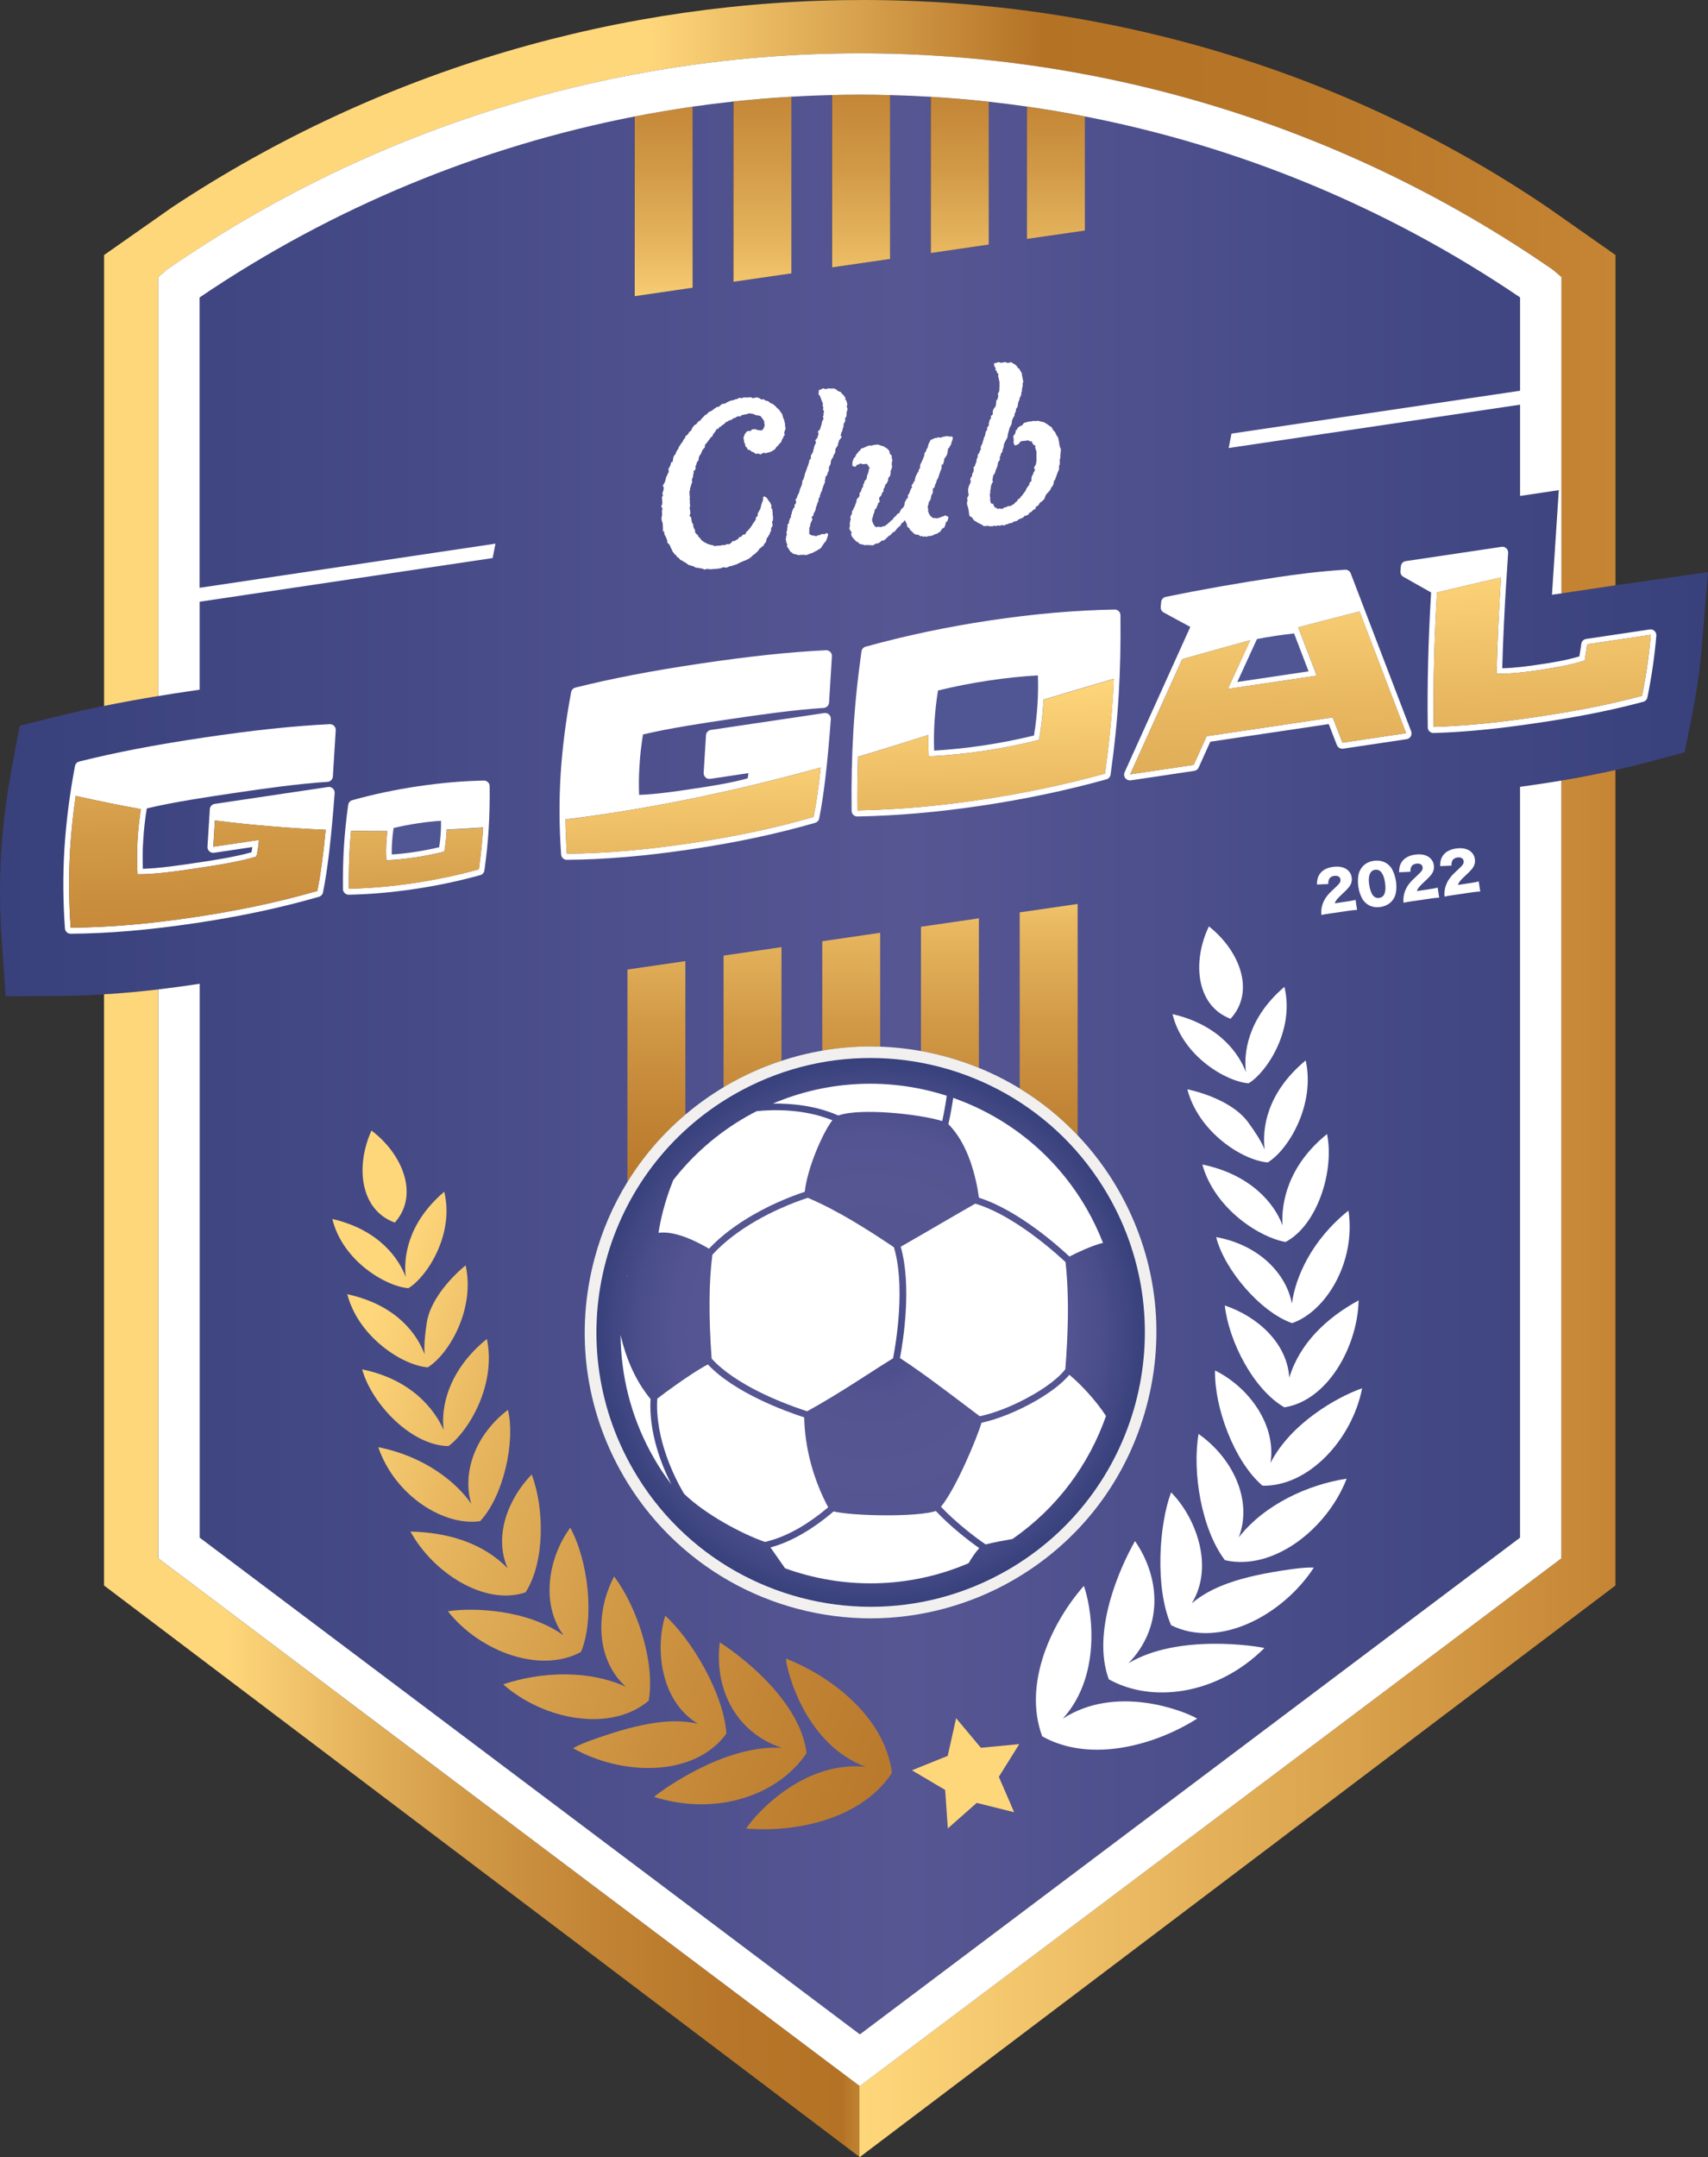 <?xml version="1.0" encoding="UTF-8"?>
<svg id="_圖層_2" data-name="圖層 2" xmlns="http://www.w3.org/2000/svg" xmlns:xlink="http://www.w3.org/1999/xlink" viewBox="0 0 316.69 399.68">
  <rect x="0" y="0" width="316.69" height="399.68" fill="#333333" stroke="none"/>
  <defs>
    <style>
      .cls-1 {
        fill: none;
      }

      .cls-2 {
        fill: #fff;
      }

      .cls-3 {
        fill: #f1f0ef;
      }

      .cls-4 {
        fill: #4f5693;
      }

      .cls-5 {
        fill: url(#_未命名漸層_32-11);
      }

      .cls-6 {
        fill: url(#_未命名漸層_32-12);
      }

      .cls-7 {
        fill: url(#_未命名漸層_32-14);
      }

      .cls-8 {
        fill: url(#_未命名漸層_32-13);
      }

      .cls-9 {
        fill: url(#_未命名漸層_32-18);
      }

      .cls-10 {
        fill: url(#_未命名漸層_32-10);
      }

      .cls-11 {
        fill: url(#_未命名漸層_32-15);
      }

      .cls-12 {
        fill: url(#_未命名漸層_32-16);
      }

      .cls-13 {
        fill: url(#_未命名漸層_32-17);
      }

      .cls-14 {
        fill: url(#_未命名漸層_2);
      }

      .cls-15 {
        fill: url(#_未命名漸層_4);
      }

      .cls-16 {
        fill: url(#_未命名漸層_3);
      }

      .cls-17 {
        fill: url(#_未命名漸層_7);
      }

      .cls-18 {
        fill: url(#_未命名漸層_5);
      }

      .cls-19 {
        fill: url(#_未命名漸層_8);
      }

      .cls-20 {
        fill: url(#_未命名漸層_6);
      }

      .cls-21 {
        fill: url(#_未命名漸層);
      }

      .cls-22 {
        fill: url(#_未命名漸層_27);
      }

      .cls-23 {
        fill: url(#_未命名漸層_28);
      }

      .cls-24 {
        fill: url(#_未命名漸層_29);
      }

      .cls-25 {
        fill: url(#_未命名漸層_14);
      }

      .cls-26 {
        fill: url(#_未命名漸層_34);
      }

      .cls-27 {
        fill: url(#_未命名漸層_32);
      }

      .cls-28 {
        fill: url(#_未命名漸層_30);
      }

      .cls-29 {
        fill: url(#_未命名漸層_32-6);
      }

      .cls-30 {
        fill: url(#_未命名漸層_32-9);
      }

      .cls-31 {
        fill: url(#_未命名漸層_32-8);
      }

      .cls-32 {
        fill: url(#_未命名漸層_32-5);
      }

      .cls-33 {
        fill: url(#_未命名漸層_32-4);
      }

      .cls-34 {
        fill: url(#_未命名漸層_32-7);
      }

      .cls-35 {
        fill: url(#_未命名漸層_32-2);
      }

      .cls-36 {
        fill: url(#_未命名漸層_32-3);
      }
    </style>
    <linearGradient id="_未命名漸層" data-name="未命名漸層" x1="0" y1="203.62" x2="316.69" y2="203.62" gradientTransform="translate(0 400.9) scale(1 -1)" gradientUnits="userSpaceOnUse">
      <stop offset="0" stop-color="#38417c"/>
      <stop offset=".53" stop-color="#565693"/>
      <stop offset="1" stop-color="#38417c"/>
    </linearGradient>
    <linearGradient id="_未命名漸層_2" data-name="未命名漸層 2" x1="19.3" y1="335.5" x2="299.54" y2="335.5" gradientTransform="translate(0 400.9) scale(1 -1)" gradientUnits="userSpaceOnUse">
      <stop offset=".08" stop-color="#ffd77b"/>
      <stop offset=".36" stop-color="#ffd77b"/>
      <stop offset=".62" stop-color="#b47225"/>
      <stop offset=".79" stop-color="#b87628"/>
      <stop offset=".97" stop-color="#c38332"/>
      <stop offset="1" stop-color="#c58534"/>
    </linearGradient>
    <linearGradient id="_未命名漸層_3" data-name="未命名漸層 3" x1="19.29" y1="129.72" x2="299.53" y2="129.72" gradientTransform="translate(0 400.9) scale(1 -1)" gradientUnits="userSpaceOnUse">
      <stop offset=".08" stop-color="#ffd77b"/>
      <stop offset=".16" stop-color="#e7b65f"/>
      <stop offset=".24" stop-color="#d19946"/>
      <stop offset=".33" stop-color="#c18334"/>
      <stop offset=".41" stop-color="#b77629"/>
      <stop offset=".49" stop-color="#b47225"/>
      <stop offset=".49" stop-color="#b77629"/>
      <stop offset=".5" stop-color="#c08333"/>
      <stop offset=".5" stop-color="#d09845"/>
      <stop offset=".5" stop-color="#e5b55e"/>
      <stop offset=".5" stop-color="#ffd77b"/>
      <stop offset="1" stop-color="#c58534"/>
    </linearGradient>
    <linearGradient id="_未命名漸層_4" data-name="未命名漸層 4" x1="195.78" y1="329.77" x2="195.78" y2="477.85" gradientTransform="translate(0 400.9) scale(1 -1)" gradientUnits="userSpaceOnUse">
      <stop offset=".08" stop-color="#ffd77b"/>
      <stop offset=".17" stop-color="#e7b65f"/>
      <stop offset=".27" stop-color="#d19946"/>
      <stop offset=".36" stop-color="#c18334"/>
      <stop offset=".46" stop-color="#b77629"/>
      <stop offset=".55" stop-color="#b47225"/>
      <stop offset=".55" stop-color="#b77629"/>
      <stop offset=".56" stop-color="#c08333"/>
      <stop offset=".57" stop-color="#d09845"/>
      <stop offset=".58" stop-color="#e5b55e"/>
      <stop offset=".58" stop-color="#ffd77b"/>
      <stop offset="1" stop-color="#c58534"/>
    </linearGradient>
    <linearGradient id="_未命名漸層_5" data-name="未命名漸層 5" x1="177.96" y1="329.77" x2="177.96" y2="477.85" gradientTransform="translate(0 400.9) scale(1 -1)" gradientUnits="userSpaceOnUse">
      <stop offset=".08" stop-color="#ffd77b"/>
      <stop offset=".17" stop-color="#e7b65f"/>
      <stop offset=".27" stop-color="#d19946"/>
      <stop offset=".37" stop-color="#c18334"/>
      <stop offset=".47" stop-color="#b77629"/>
      <stop offset=".56" stop-color="#b47225"/>
      <stop offset=".57" stop-color="#b77629"/>
      <stop offset=".57" stop-color="#c08333"/>
      <stop offset=".58" stop-color="#d09845"/>
      <stop offset=".58" stop-color="#e5b55e"/>
      <stop offset=".59" stop-color="#ffd77b"/>
      <stop offset="1" stop-color="#c58534"/>
    </linearGradient>
    <linearGradient id="_未命名漸層_6" data-name="未命名漸層 6" x1="159.66" y1="329.77" x2="159.66" y2="477.85" gradientTransform="translate(0 400.9) scale(1 -1)" gradientUnits="userSpaceOnUse">
      <stop offset=".08" stop-color="#ffd77b"/>
      <stop offset=".17" stop-color="#e7b65f"/>
      <stop offset=".27" stop-color="#d19946"/>
      <stop offset=".38" stop-color="#c18334"/>
      <stop offset=".48" stop-color="#b77629"/>
      <stop offset=".57" stop-color="#b47225"/>
      <stop offset=".57" stop-color="#b77629"/>
      <stop offset=".58" stop-color="#c08333"/>
      <stop offset=".58" stop-color="#d09845"/>
      <stop offset=".58" stop-color="#e5b55e"/>
      <stop offset=".59" stop-color="#ffd77b"/>
      <stop offset="1" stop-color="#c58534"/>
    </linearGradient>
    <linearGradient id="_未命名漸層_7" data-name="未命名漸層 7" x1="141.36" y1="329.77" x2="141.36" y2="477.85" gradientTransform="translate(0 400.9) scale(1 -1)" gradientUnits="userSpaceOnUse">
      <stop offset=".08" stop-color="#ffd77b"/>
      <stop offset=".17" stop-color="#e7b65f"/>
      <stop offset=".28" stop-color="#d19946"/>
      <stop offset=".38" stop-color="#c18334"/>
      <stop offset=".48" stop-color="#b77629"/>
      <stop offset=".58" stop-color="#b47225"/>
      <stop offset=".58" stop-color="#b77629"/>
      <stop offset=".59" stop-color="#c08333"/>
      <stop offset=".59" stop-color="#d09845"/>
      <stop offset=".6" stop-color="#e5b55e"/>
      <stop offset=".61" stop-color="#ffd77b"/>
      <stop offset="1" stop-color="#c58534"/>
    </linearGradient>
    <linearGradient id="_未命名漸層_8" data-name="未命名漸層 8" x1="123.05" y1="329.77" x2="123.05" y2="477.85" gradientTransform="translate(0 400.9) scale(1 -1)" gradientUnits="userSpaceOnUse">
      <stop offset=".08" stop-color="#ffd77b"/>
      <stop offset=".17" stop-color="#e7b65f"/>
      <stop offset=".27" stop-color="#d19946"/>
      <stop offset=".37" stop-color="#c18334"/>
      <stop offset=".46" stop-color="#b77629"/>
      <stop offset=".55" stop-color="#b47225"/>
      <stop offset=".56" stop-color="#b77629"/>
      <stop offset=".57" stop-color="#c08333"/>
      <stop offset=".58" stop-color="#d09845"/>
      <stop offset=".59" stop-color="#e5b55e"/>
      <stop offset=".6" stop-color="#ffd77b"/>
      <stop offset="1" stop-color="#c58534"/>
    </linearGradient>
    <linearGradient id="_未命名漸層_32" data-name="未命名漸層 32" x1="121.71" y1="257.14" x2="121.71" y2="65.45" gradientTransform="translate(0 400.9) scale(1 -1)" gradientUnits="userSpaceOnUse">
      <stop offset=".08" stop-color="#ffd77b"/>
      <stop offset=".15" stop-color="#e7b65f"/>
      <stop offset=".24" stop-color="#d19946"/>
      <stop offset=".33" stop-color="#c18334"/>
      <stop offset=".41" stop-color="#b77629"/>
      <stop offset=".49" stop-color="#b47225"/>
      <stop offset=".49" stop-color="#b77629"/>
      <stop offset=".49" stop-color="#c08333"/>
      <stop offset=".5" stop-color="#d09845"/>
      <stop offset=".5" stop-color="#e5b55e"/>
      <stop offset=".5" stop-color="#ffd77b"/>
      <stop offset="1" stop-color="#c58534"/>
    </linearGradient>
    <linearGradient id="_未命名漸層_32-2" data-name="未命名漸層 32" x1="139.53" x2="139.53" y2="65.45" xlink:href="#_未命名漸層_32"/>
    <linearGradient id="_未命名漸層_32-3" data-name="未命名漸層 32" x1="157.83" x2="157.83" y2="65.45" xlink:href="#_未命名漸層_32"/>
    <linearGradient id="_未命名漸層_32-4" data-name="未命名漸層 32" x1="176.13" x2="176.13" y2="65.45" xlink:href="#_未命名漸層_32"/>
    <linearGradient id="_未命名漸層_32-5" data-name="未命名漸層 32" x1="194.44" x2="194.44" y2="65.45" xlink:href="#_未命名漸層_32"/>
    <radialGradient id="_未命名漸層_14" data-name="未命名漸層 14" cx="161.43" cy="154.03" fx="161.43" fy="154.03" r="50.85" gradientTransform="translate(0 400.9) scale(1 -1)" gradientUnits="userSpaceOnUse">
      <stop offset="0" stop-color="#38417c"/>
      <stop offset=".04" stop-color="#3f4682"/>
      <stop offset=".13" stop-color="#4c4f8c"/>
      <stop offset=".26" stop-color="#545491"/>
      <stop offset=".53" stop-color="#565693"/>
      <stop offset=".72" stop-color="#535491"/>
      <stop offset=".86" stop-color="#494d89"/>
      <stop offset=".99" stop-color="#39427d"/>
      <stop offset="1" stop-color="#38417c"/>
    </radialGradient>
    <radialGradient id="_未命名漸層_34" data-name="未命名漸層 34" cx="179.04" cy="72.33" fx="179.04" fy="72.33" r="10.08" gradientTransform="translate(0 400.9) scale(1 -1)" gradientUnits="userSpaceOnUse">
      <stop offset=".08" stop-color="#ffd77b"/>
      <stop offset=".54" stop-color="#ffd77b"/>
    </radialGradient>
    <linearGradient id="_未命名漸層_32-6" data-name="未命名漸層 32" x1="22.15" y1="126.69" x2="385.64" y2="-20.67" xlink:href="#_未命名漸層_32"/>
    <linearGradient id="_未命名漸層_32-7" data-name="未命名漸層 32" x1="23.66" y1="130.44" x2="387.16" y2="-16.93" xlink:href="#_未命名漸層_32"/>
    <linearGradient id="_未命名漸層_32-8" data-name="未命名漸層 32" x1="25.97" y1="136.12" x2="389.46" y2="-11.24" xlink:href="#_未命名漸層_32"/>
    <linearGradient id="_未命名漸層_32-9" data-name="未命名漸層 32" x1="28.84" y1="143.21" x2="392.33" y2="-4.16" xlink:href="#_未命名漸層_32"/>
    <linearGradient id="_未命名漸層_32-10" data-name="未命名漸層 32" x1="32.57" y1="152.4" x2="396.06" y2="5.03" xlink:href="#_未命名漸層_32"/>
    <linearGradient id="_未命名漸層_32-11" data-name="未命名漸層 32" x1="36.76" y1="162.75" x2="400.26" y2="15.38" xlink:href="#_未命名漸層_32"/>
    <linearGradient id="_未命名漸層_32-12" data-name="未命名漸層 32" x1="41.18" y1="173.63" x2="404.67" y2="26.27" xlink:href="#_未命名漸層_32"/>
    <linearGradient id="_未命名漸層_32-13" data-name="未命名漸層 32" x1="45.58" y1="184.49" x2="409.07" y2="37.12" xlink:href="#_未命名漸層_32"/>
    <linearGradient id="_未命名漸層_32-14" data-name="未命名漸層 32" x1="22.06" y1="126.48" x2="385.55" y2="-20.88" xlink:href="#_未命名漸層_32"/>
    <linearGradient id="_未命名漸層_32-15" data-name="未命名漸層 32" x1="21.53" y1="125.18" x2="385.03" y2="-22.19" xlink:href="#_未命名漸層_32"/>
    <linearGradient id="_未命名漸層_32-16" data-name="未命名漸層 32" x1="48.61" y1="191.98" x2="412.11" y2="44.62" xlink:href="#_未命名漸層_32"/>
    <linearGradient id="_未命名漸層_27" data-name="未命名漸層 27" x1="33.74" y1="320.87" x2="47.95" y2="-74.36" gradientTransform="translate(0 400.9) scale(1 -1)" gradientUnits="userSpaceOnUse">
      <stop offset=".08" stop-color="#ffd77b"/>
      <stop offset=".13" stop-color="#e7b65f"/>
      <stop offset=".19" stop-color="#d19946"/>
      <stop offset=".25" stop-color="#c18334"/>
      <stop offset=".31" stop-color="#b77629"/>
      <stop offset=".36" stop-color="#b47225"/>
      <stop offset=".39" stop-color="#b77629"/>
      <stop offset=".42" stop-color="#c08333"/>
      <stop offset=".45" stop-color="#d09845"/>
      <stop offset=".48" stop-color="#e5b55e"/>
      <stop offset=".5" stop-color="#ffd77b"/>
      <stop offset="1" stop-color="#c58534"/>
    </linearGradient>
    <linearGradient id="_未命名漸層_28" data-name="未命名漸層 28" x1="74.24" y1="322.33" x2="88.45" y2="-72.91" gradientTransform="translate(0 400.9) scale(1 -1)" gradientUnits="userSpaceOnUse">
      <stop offset=".14" stop-color="#ffd77b"/>
      <stop offset=".18" stop-color="#e7b65f"/>
      <stop offset=".23" stop-color="#d19946"/>
      <stop offset=".27" stop-color="#c18334"/>
      <stop offset=".31" stop-color="#b77629"/>
      <stop offset=".35" stop-color="#b47225"/>
      <stop offset=".38" stop-color="#b77629"/>
      <stop offset=".41" stop-color="#c08333"/>
      <stop offset=".44" stop-color="#d09845"/>
      <stop offset=".47" stop-color="#e5b55e"/>
      <stop offset=".5" stop-color="#ffd77b"/>
      <stop offset="1" stop-color="#c58534"/>
    </linearGradient>
    <linearGradient id="_未命名漸層_29" data-name="未命名漸層 29" x1="125.97" y1="324.19" x2="140.18" y2="-71.05" gradientTransform="translate(0 400.9) scale(1 -1)" gradientUnits="userSpaceOnUse">
      <stop offset=".15" stop-color="#ffd77b"/>
      <stop offset=".21" stop-color="#e7b65f"/>
      <stop offset=".28" stop-color="#d19946"/>
      <stop offset=".35" stop-color="#c18334"/>
      <stop offset=".42" stop-color="#b77629"/>
      <stop offset=".49" stop-color="#b47225"/>
      <stop offset=".49" stop-color="#b67628"/>
      <stop offset=".49" stop-color="#bd832f"/>
      <stop offset=".5" stop-color="#c8983c"/>
      <stop offset=".5" stop-color="#d8b54e"/>
      <stop offset=".5" stop-color="#ebda64"/>
      <stop offset=".5" stop-color="#ffff7b"/>
      <stop offset="1" stop-color="#c58534"/>
    </linearGradient>
    <linearGradient id="_未命名漸層_30" data-name="未命名漸層 30" x1="180.48" y1="326.15" x2="194.69" y2="-69.09" gradientTransform="translate(0 400.9) scale(1 -1)" gradientUnits="userSpaceOnUse">
      <stop offset=".13" stop-color="#ffd77b"/>
      <stop offset=".19" stop-color="#e7b65f"/>
      <stop offset=".27" stop-color="#d19946"/>
      <stop offset=".35" stop-color="#c18334"/>
      <stop offset=".42" stop-color="#b77629"/>
      <stop offset=".49" stop-color="#b47225"/>
      <stop offset=".49" stop-color="#b67628"/>
      <stop offset=".49" stop-color="#bd832f"/>
      <stop offset=".5" stop-color="#c8983c"/>
      <stop offset=".5" stop-color="#d8b54e"/>
      <stop offset=".5" stop-color="#ebda64"/>
      <stop offset=".5" stop-color="#ffff7b"/>
      <stop offset="1" stop-color="#c58534"/>
    </linearGradient>
    <linearGradient id="_未命名漸層_32-17" data-name="未命名漸層 32" x1="232.73" y1="328.03" x2="246.95" y2="-67.21" xlink:href="#_未命名漸層_32"/>
    <linearGradient id="_未命名漸層_32-18" data-name="未命名漸層 32" x1="283.97" y1="329.87" x2="298.18" y2="-65.37" xlink:href="#_未命名漸層_32"/>
  </defs>
  <g id="_圖層_1-2" data-name="圖層 1">
    <g id="_圖層_1-3" data-name="圖層 1">
      <g>
        <g>
          <g>
            <path class="cls-21" d="M299.53,108.45l-10.05,1.5-1.76,.26c.01-.12,.02-.15,.02-.27l1.25-19.23-7.18,1.07V54.99c-24.87-16.84-52.34-28.01-80.68-33.53v21.24l-10.74,1.56V19.75c-2.36-.34-4.71-.64-7.08-.9v26.45l-10.74,1.56V17.94c-2.52-.15-5.04-.26-7.57-.32v30.35l-10.74,1.57V17.6c-2.52,.06-5.05,.16-7.57,.31V50.63l-10.74,1.56V18.8c-2.53,.27-5.05,.59-7.57,.95V53.3l-10.74,1.56V21.56c-28.33,5.51-55.81,16.68-80.67,33.53v53.82l.2-.03v2.57l-.2,.03v16.3c-.79,.11-1.59,.23-2.38,.34-1.76,.26-3.52,.54-5.29,.83-3.32,.54-6.67,1.15-10.05,1.84-2.86,.58-5.74,1.23-8.65,1.95l-6.94,1.73-1.33,7.02c-1.06,5.63-1.77,11.08-2.12,16.64H.21v.03c-.14,2.4-.21,4.77-.21,7.11,0,2.96,.11,5.9,.32,8.87l.73,10.46,10.48-.08c2.59-.02,5.16-.12,7.72-.27,3.38-.2,6.72-.51,10.05-.9,2.2-.26,4.4-.55,6.58-.88,.36-.05,.72-.11,1.09-.17v102.63l122.4,92.03,122.4-92.03V145.79c1.09-.15,2.18-.3,3.28-.47,1.46-.22,2.92-.45,4.39-.69,3.3-.55,6.65-1.18,10.05-1.94,2.03-.45,4.08-.95,6.16-1.5l6.7-1.79,1.36-6.8c.88-4.41,1.46-8.42,1.81-12.56l1.17-14.04-17.16,2.45Z"/>
            <path class="cls-14" d="M29.35,126.13V51.34l1.31-1.15,.16-.14,.18-.13C69.64,23.23,114.53,9.88,159.42,9.88s89.77,13.35,128.42,40.04l.18,.13,1.47,1.29v58.61l10.05-1.5V47.25l-12.64-8.86C211.53-12.63,109.48-12.96,31.94,38.39l-12.64,8.86v83.55c3.38-.69,6.73-1.29,10.05-1.84v-2.83Z"/>
            <path class="cls-16" d="M289.48,160.42v128.32l-130.07,97.79L29.34,288.74v-105.41c-3.33,.39-6.67,.7-10.05,.9v109.54l140.12,105.91,140.12-105.91V142.67c-3.4,.76-6.74,1.41-10.05,1.96v15.79h0Z"/>
            <polygon class="cls-4" points="58.33 196.1 58.26 196.09 58.13 196.02 58.23 196.19 58.33 196.1"/>
            <polygon class="cls-4" points="182.42 151.68 182.92 151.6 182.43 151.68 182.42 151.68"/>
            <path class="cls-15" d="M201.15,42.72V21.58c-3.57-.69-7.15-1.3-10.74-1.82v24.51l10.74-1.55Z"/>
            <path class="cls-18" d="M183.33,45.31V18.87c-3.57-.39-7.15-.69-10.74-.91v28.92l10.74-1.57Z"/>
            <path class="cls-20" d="M165.03,47.98V17.63c-1.87-.05-3.74-.08-5.61-.08-1.71,0-3.42,.02-5.13,.06v31.93s10.74-1.56,10.74-1.56Z"/>
            <path class="cls-17" d="M146.73,50.65V17.93c-3.58,.21-7.16,.5-10.74,.89V52.21l10.74-1.56Z"/>
            <path class="cls-19" d="M128.42,53.31V19.77c-3.59,.51-7.18,1.12-10.74,1.82V54.88s10.74-1.57,10.74-1.57Z"/>
            <path class="cls-2" d="M29.35,288.74l130.07,97.79,130.07-97.79V144.63c-1.47,.24-2.93,.48-4.39,.69-1.1,.16-2.19,.32-3.27,.47v139.12l-122.4,92.03-122.4-92.03v-102.64c-.36,.06-.72,.12-1.09,.17-2.19,.33-4.38,.62-6.58,.88v105.42h-.01Z"/>
            <path class="cls-27" d="M127.08,206.53v-28.45l-10.74,1.56v39.37c2.9-4.68,6.51-8.89,10.74-12.48Z"/>
            <path class="cls-35" d="M144.9,196.55v-21.06l-10.74,1.57v24.41c.27-.16,.54-.32,.81-.48,3.16-1.83,6.49-3.31,9.93-4.44Z"/>
            <path class="cls-36" d="M161.38,194.96h0v-1.06c.61,0,1.21,0,1.82,.03v-21.1l-10.74,1.57v20.28c2.94-.51,5.92-.77,8.92-.77v1.05Z"/>
            <path class="cls-33" d="M181.5,170.15l-10.74,1.57v23.02c3.67,.66,7.28,1.7,10.74,3.12v-27.71Z"/>
            <path class="cls-32" d="M199.81,210.36v-42.87l-10.74,1.56v32.62c3.95,2.42,7.56,5.34,10.74,8.69Z"/>
            <path class="cls-25" d="M161.48,297.72c8.62,0,17.35-2.19,25.35-6.81,24.32-14.02,32.67-45.12,18.64-69.44-9.41-16.32-26.51-25.45-44.09-25.45-8.61,0-17.35,2.19-25.34,6.8-24.32,14.03-32.67,45.12-18.65,69.44,9.41,16.33,26.51,25.46,44.09,25.46Zm-34.63-20.94c-.08-.13-.18-.29-.29-.5-1.23-2.12-5.16-9.59-4.68-17.13,1.7-1.33,5.83-4.31,8.41-5.8,.37-.22,.69-.39,.97-.53,5.01,5.29,14.51,8.71,17.86,9.8,.1,5.6,1.67,11.49,4.45,16.66-1.81,1.52-3.62,2.81-5.41,3.85-2.18,1.26-4.31,2.11-6.32,2.57-4.39-1.54-11.08-5.15-14.99-8.92Zm5.24-44.29c2.1-2.29,4.83-4.4,8.11-6.29,2.77-1.6,5.42-2.73,7.15-3.39,.99-.39,1.78-.65,2.27-.81,.06-.02,.12-.04,.17-.05,5.76,2.45,11.24,6,15.95,9.15,1.27,4.21,1.16,9.59,.84,13.38-.16,1.81-.38,3.66-.69,5.51-.12,.78-.23,1.36-.3,1.69-1.64,1-3.21,2.03-4.88,3.1-2.74,1.76-5.57,3.58-8.86,5.48-.73,.42-1.47,.84-2.19,1.24-.29-.09-.61-.2-.97-.32-3.57-1.2-12.3-4.53-16.74-9.43-.57-7.91-.52-14.21,.14-19.26Zm59.38,25.97h0c-3.29,1.89-6.93,3.36-9.81,3.96-1.14-.86-2.3-1.73-3.42-2.58-3.7-2.79-7.52-5.69-11.37-8.2,.64-3.42,2.21-13.39,.14-20.63,2.18-1.25,4.5-2.59,6.75-3.9,1.46-.85,2.89-1.68,4.26-2.47,1.07-.62,2-1.15,2.81-1.61,4.09,1.22,8.33,4.02,11.19,6.18,1.82,1.37,3.33,2.66,4.27,3.5,.58,.51,1.01,.91,1.28,1.16,.75,7.06,.42,13.7-.04,19.83-1.06,1.43-3.25,3.15-6.04,4.76m-3.78,26.7h-.02c-1.73,.3-3.36,.59-4.93,1-1.97-1.3-5.73-4.25-8.29-6.98,2.84-3.48,6.68-12.75,7.52-15.56,2.98-.63,6.73-2.14,10.1-4.09,2.78-1.61,4.95-3.29,6.18-4.8,2.03,1.66,4.88,4.69,6.8,7.63-3.15,9-9.06,17.07-17.36,22.8Zm-11.01-81.74s.02,0,.03,0h0c10.08,3.54,18.98,10.56,24.74,20.53,1.19,2.06,2.19,4.18,3.03,6.32-2.22,.58-4.85,1.84-6.22,2.54-2.01-1.89-9.53-8.62-16.78-10.9-.5-3.63-1.9-9.88-5.67-13.63,.37-1.65,.66-3.28,.89-4.87,.01,0,0,0-.02,0Zm-51.87,15.24c3.56-4.59,8.07-8.58,13.42-11.67,.68-.39,1.37-.77,2.06-1.11,3.26-.32,8.82-.4,14.02,1.69-1.8,2.31-4.64,8.85-5.12,13.26-1.73,.57-5.56,1.96-9.63,4.3-3.24,1.87-5.97,3.96-8.12,6.23-3.92-2.27-6.98-3.23-9.35-2.93,.41-2.65,1.13-5.43,2.16-8.28,.18-.5,.37-.99,.56-1.49Z"/>
            <g>
              <path class="cls-1" d="M161.38,196.02c-8.61,0-17.35,2.19-25.34,6.8-24.32,14.03-32.67,45.12-18.65,69.44,9.41,16.32,26.51,25.45,44.09,25.45,8.62,0,17.35-2.19,25.35-6.81,24.32-14.02,32.67-45.12,18.64-69.44-9.41-16.31-26.51-25.44-44.09-25.44Z"/>
              <g>
                <path class="cls-1" d="M161.38,196.02c-8.61,0-17.35,2.19-25.34,6.8-24.32,14.03-32.67,45.12-18.65,69.44,9.41,16.32,26.51,25.45,44.09,25.45,8.62,0,17.35-2.19,25.35-6.81,24.32-14.02,32.67-45.12,18.64-69.44-9.41-16.31-26.51-25.44-44.09-25.44Z"/>
                <path class="cls-3" d="M207.32,220.41c-2.11-3.65-4.63-7.03-7.51-10.05-3.18-3.35-6.79-6.27-10.74-8.68-.5-.31-1.01-.61-1.53-.9-1.95-1.1-3.97-2.08-6.04-2.92-3.46-1.41-7.06-2.45-10.74-3.12-2.5-.45-5.02-.72-7.57-.81-.61-.02-1.21-.03-1.82-.03v0c-3,0-5.98,.26-8.92,.77-2.56,.44-5.09,1.07-7.57,1.89-3.44,1.13-6.77,2.61-9.93,4.43-.27,.16-.54,.32-.81,.48-2.52,1.51-4.88,3.21-7.08,5.07-4.23,3.59-7.85,7.8-10.74,12.49-2.67,4.33-4.72,9.07-6.07,14.11-3.67,13.67-1.8,27.94,5.27,40.2,4.73,8.21,11.57,15,19.78,19.64,7.96,4.5,17.01,6.88,26.16,6.88s18.37-2.45,26.41-7.09c12.26-7.07,21.03-18.48,24.7-32.15,3.69-13.68,1.81-27.95-5.25-40.21Zm-20.49,70.5c-8,4.61-16.73,6.81-25.35,6.81-17.58,0-34.68-9.13-44.09-25.45-14.03-24.32-5.67-55.42,18.65-69.44,8-4.61,16.73-6.8,25.34-6.8,17.58,0,34.68,9.13,44.09,25.45,14.03,24.32,5.68,55.41-18.64,69.43Z"/>
              </g>
            </g>
            <polygon class="cls-26" points="181.87 323.84 177.28 318.36 175.72 325.34 169.09 328.01 175.25 331.65 175.74 338.78 181.1 334.05 188.04 335.78 185.2 329.22 188.99 323.16 181.87 323.84"/>
            <path class="cls-29" d="M134.68,321.23c-.5-7.6-6.62-17.62-11.33-21.85-1.87,5.89-1.01,15.74,6.04,20-4.52-.99-9.86-.45-19.25,2.88-1.58,.55-2.95,1.12-3.88,1.66,8.99,5.1,22.43,5.48,28.42-2.69Z"/>
            <path class="cls-34" d="M93.3,312.09c7.49,6.62,20,8.98,26.98,3.02,1.23-7.03-2.09-17.29-6.42-23.02-3.58,6.9-3.29,15.55,2.19,20.45-7.03-3.21-15.85-2.78-22.75-.45Z"/>
            <path class="cls-31" d="M83.04,298.54c6,7.57,17.21,11.63,24.7,7.53,2.59-6.36,1.28-17-2.01-23.01-4.25,5.83-5.4,14.32-1.24,19.95-6.71-4.82-16.7-5.17-21.45-4.47Z"/>
            <path class="cls-30" d="M94.12,290.57c-4.63-4.71-11.11-6.64-18.01-6.79,4.12,7.54,13.68,13.84,21.34,11.26,3.59-5.59,3.52-15.57,1.13-21.84-4.49,4.65-7.03,11.55-4.46,17.37Z"/>
            <path class="cls-10" d="M87.38,278.63c-2.84-4.1-8.78-8.82-17.24-10.48,3.13,9.12,12.33,14.69,18.88,13.7,4.29-4.55,6.58-14.66,5.16-20.63-6.56,5.05-8.4,12.22-6.8,17.41Z"/>
            <path class="cls-5" d="M82.26,264.95c-1.69-3.81-5.97-9.36-15.11-11.22,1.81,6.51,9.24,14.16,16.02,14.21,3.72-2.77,8.89-11.33,7.11-19.85-7.01,5.66-8.59,12.48-8.02,16.86Z"/>
            <path class="cls-6" d="M79.31,253.35c3.97-2.45,8.83-10.86,7.02-18.9-3.29,2.73-6.59,6.75-7.19,10.57-.33,2.11-.55,4.2-.41,5.93-1.24-3.38-4.87-9.09-14.34-11.15,2.08,7.97,10.27,13.2,14.92,13.55Z"/>
            <path class="cls-8" d="M75.73,238.68c3.37-2.01,8.58-9.92,6.64-17.87-6.97,5.93-7.55,12.47-7.14,15.8-1.17-3.14-4.7-8.69-13.61-10.75,1.94,7.96,10.2,12.58,14.11,12.82Z"/>
            <path class="cls-7" d="M145.7,307.31c.36,3.12,3.89,15.96,14.78,20.05-11.58-1.15-20.42,8.8-22.13,11.44,8.69,.77,21.2-1.47,27.03-10.3-1.32-10.49-11.54-18.04-19.68-21.19Z"/>
            <path class="cls-11" d="M149.55,324.81c-1.13-9.17-11.05-17.25-16.09-20.5-1.06,8.49,2.87,16.68,11.5,19.54-10.79-.68-22.78,8.27-23.69,9.09,11.93,3.75,23.31-.58,28.28-8.13Z"/>
            <path class="cls-12" d="M68.88,209.48c-2.98,6.56-2.17,14.69,4.32,17.05,4.62-5.16,1.37-12.78-4.32-17.05Z"/>
            <path class="cls-2" d="M243.61,290.45c-1.07-.05-2.55,.07-4.21,.31-9.86,1.36-14.86,3.35-18.42,6.3,4.3-7.02,.53-16.17-3.84-20.54-2.23,5.92-3.05,17.63,0,24.61,9.08,4.5,20.84-2.02,26.47-10.68Z"/>
            <path class="cls-2" d="M229.69,284.85c2.62-6.87-1.11-14.68-7.46-19.16-1.21,7.08,.56,17.72,4.89,23.39,8.94,2.07,18.96-5.77,22.57-15.1-7.2,1.1-15.24,4.79-20,10.87Z"/>
            <path class="cls-2" d="M235.57,271.07c1.1-6.91-3.82-13.92-10.28-17.14-.16,6.85,3.57,16.89,8.8,21.35,8.53,.19,16.62-8.57,18.47-18.05-4.54,1.56-13.25,6.47-16.99,13.84Z"/>
            <path class="cls-2" d="M227.09,241.89c.77,6.66,5.3,15.55,11.05,18.87,7.99-1.23,13.58-11.22,13.77-19.82-6.05,3.3-10.92,8-12.86,14.31-.39-6.34-5.82-11.3-11.96-13.36Z"/>
            <path class="cls-2" d="M239.54,241.55c-.97-5.34-5.9-10.86-14.05-12.33,1.49,5.95,8.17,13.87,14.08,15.94,6.27-2.14,11.88-11.32,10.46-20.85-6.75,5.36-9.85,12.29-10.49,17.24Z"/>
            <path class="cls-2" d="M222.93,215.77c2.34,8.38,10.87,13.61,15.44,14.35,5.99-3.17,9.07-13.37,7.68-19.99-7.26,5.85-8.51,12.75-8.26,16.91-1.5-4.15-6.05-9.47-14.86-11.27Z"/>
            <path class="cls-2" d="M234.49,212.99c-.67-1.6-1.82-3.35-3.09-5.08-2.29-3.12-7.07-5.17-11.25-6.08,2.08,7.97,10.27,13.2,14.92,13.55,3.97-2.45,8.83-10.86,7.02-18.9-7.46,6.2-8.05,12.94-7.6,16.51Z"/>
            <path class="cls-2" d="M231.51,200.72c3.37-2.01,8.58-9.92,6.64-17.87-6.96,5.93-7.55,12.47-7.14,15.8-1.17-3.14-4.7-8.69-13.61-10.75,1.93,7.96,10.19,12.58,14.11,12.82Z"/>
            <path class="cls-2" d="M197.06,318.45c7.79-8.64,5.02-21.67,3.9-24.6-5.78,6.54-11.38,17.95-7.72,27.87,9.24,5.15,21.37,1.4,28.73-3.29-2.73-1.57-15.16-6.33-24.91,.02Z"/>
            <path class="cls-2" d="M209.23,308.18c6.34-6.51,6.07-15.59,1.22-22.64-2.98,5.21-8.07,16.95-4.86,25.61,7.88,4.42,19.98,3.03,28.85-5.79-1.17-.31-15.94-2.74-25.21,2.82Z"/>
            <path class="cls-2" d="M228.16,188.77c4.67-5.08,1.66-12.67-4.01-17.12-3.09,6.4-2.46,14.66,4.01,17.12Z"/>
            <path class="cls-4" d="M81.42,156.98c.14-.93,.23-1.78,.29-2.67,.05-.76,.06-1.48,.05-2.23-1.35,.09-2.77,.25-4.17,.45-1.54,.23-3.12,.53-4.62,.89-.14,.93-.23,1.78-.29,2.67-.05,.76-.06,1.48-.05,2.23,1.36-.09,2.78-.25,4.17-.45,1.54-.23,3.12-.54,4.62-.89Z"/>
            <path class="cls-4" d="M242.63,124.39l-2.69-7.02c-.95,.1-2.38,.28-3.28,.42-1.01,.15-2.64,.42-3.6,.62l-3.64,7.95,13.21-1.97Z"/>
            <path class="cls-4" d="M182.22,138.14c3.16-.47,6.43-1.11,9.51-1.86,.33-2.07,.54-3.89,.65-5.82,.11-1.82,.13-3.5,.07-5.32-2.9,.16-5.99,.48-9.01,.94-3.16,.47-6.43,1.11-9.51,1.86-.33,2.07-.54,3.89-.65,5.82-.11,1.82-.13,3.5-.07,5.32,2.89-.17,5.98-.49,9.01-.94Z"/>
            <path class="cls-2" d="M191.49,258.45c2.79-1.61,4.98-3.33,6.04-4.76,.46-6.13,.79-12.77,.04-19.83-.26-.25-.7-.66-1.28-1.16-.94-.84-2.45-2.13-4.27-3.5-2.86-2.16-7.1-4.96-11.19-6.18-.82,.46-1.74,.99-2.81,1.61-1.36,.79-2.79,1.62-4.26,2.47-2.25,1.31-4.57,2.66-6.75,3.9,2.06,7.24,.5,17.21-.14,20.63,3.85,2.52,7.67,5.41,11.37,8.2,1.12,.85,2.28,1.73,3.42,2.58,2.88-.59,6.52-2.06,9.8-3.95h.03Z"/>
            <path class="cls-2" d="M198.27,254.73c-1.23,1.51-3.4,3.19-6.18,4.8-3.37,1.94-7.12,3.45-10.1,4.09-.84,2.81-4.68,12.08-7.52,15.56,2.56,2.73,6.32,5.68,8.29,6.98,1.57-.41,3.2-.69,4.93-1h.02c8.3-5.73,14.21-13.8,17.36-22.8-1.92-2.94-4.77-5.97-6.8-7.63Z"/>
            <path class="cls-2" d="M155.44,206.69c3.99-1.46,15.15-.27,19.26,1.03,.35-1.6,.63-3.16,.84-4.69-10.31-3.32-21.75-3.01-32.24,1.45,3.4-.05,7.93,.35,12.14,2.21Z"/>
            <path class="cls-2" d="M148.69,261.17c.36,.12,.68,.23,.97,.32,.72-.4,1.46-.82,2.19-1.24,3.29-1.9,6.12-3.72,8.86-5.48,1.67-1.07,3.24-2.1,4.88-3.1,.06-.33,.17-.91,.3-1.69,.31-1.85,.53-3.7,.69-5.51,.32-3.79,.43-9.17-.84-13.38-4.71-3.15-10.2-6.7-15.95-9.15-.05,0-.11,.04-.17,.05-.49,.16-1.28,.43-2.27,.81-1.73,.67-4.37,1.79-7.15,3.39-3.28,1.89-6.01,4-8.11,6.29-.66,5.05-.71,11.35-.14,19.25,4.45,4.91,13.17,8.23,16.74,9.44Z"/>
            <path class="cls-2" d="M173.52,279.97c-3.57,1.16-15.31,.94-18.96,.08-3.97,3.39-8,5.68-11.7,6.67,.51,.73,1.02,1.46,1.49,2.13,.46,.66,.87,1.24,1.21,1.73,10.77,3.91,22.94,3.82,34.03-.94,.59-1,1.24-1.98,1.98-2.8-2.05-1.41-5.55-4.18-8.05-6.87Z"/>
            <path class="cls-2" d="M153.56,279.28c-2.77-5.17-4.34-11.06-4.45-16.66-3.35-1.08-12.85-4.5-17.86-9.8-.28,.13-.6,.31-.97,.53-2.58,1.49-6.71,4.47-8.41,5.8-.48,7.54,3.45,15.01,4.68,17.13,.12,.21,.22,.37,.29,.5,3.91,3.78,10.59,7.38,14.99,8.92,2.01-.46,4.14-1.31,6.32-2.57,1.8-1.04,3.61-2.33,5.41-3.85Z"/>
            <path class="cls-2" d="M131.46,231.36c2.15-2.27,4.88-4.36,8.12-6.23,4.07-2.35,7.9-3.74,9.63-4.3,.48-4.41,3.33-10.95,5.12-13.26-5.2-2.1-10.75-2.02-14.02-1.69-.69,.35-1.38,.72-2.06,1.11-5.35,3.09-9.85,7.08-13.42,11.67-.2,.5-.39,.99-.57,1.48-1.03,2.86-1.76,5.63-2.16,8.28,2.37-.29,5.44,.67,9.36,2.94Z"/>
            <path class="cls-2" d="M116.37,236.29c-.03,.11-.05,.22-.08,.32,.04-.1,.08-.19,.12-.29"/>
            <path class="cls-2" d="M176.7,203.42s.02,0,.03,0h0s0,0-.03,0Z"/>
            <path class="cls-2" d="M181.51,221.92c7.24,2.29,14.77,9.01,16.78,10.9,1.37-.7,3.99-1.97,6.22-2.54-.84-2.14-1.84-4.26-3.03-6.32-5.75-9.97-14.66-16.99-24.74-20.53-.23,1.59-.53,3.21-.89,4.87,3.76,3.75,5.16,9.99,5.66,13.62Z"/>
            <path class="cls-2" d="M27.22,149.79c4.93-1.18,11.27-2.12,15.95-2.82,6-.89,12.28-1.77,17.55-2.1,.54-.03,.96-.46,1-1l.53-8.56c.02-.3-.09-.6-.3-.81-.21-.22-.51-.33-.81-.32-6.77,.33-14.21,1.12-23.41,2.49-8.96,1.33-16.28,2.74-23.04,4.43-.4,.1-.71,.43-.79,.84-1,5.32-1.64,10.35-1.96,15.41-.29,4.87-.26,9.54,.1,14.67,.04,.56,.5,.99,1.06,.99h.01c7.02-.05,14.52-.69,22.94-1.94,8.43-1.25,15.98-2.86,23.09-4.91,.38-.11,.67-.42,.75-.81,.85-4.23,1.52-9.91,2.16-18.4,.02-.32-.1-.64-.34-.86s-.56-.32-.88-.27l-21.02,3.13c-.5,.07-.88,.49-.91,.99l-.43,6.95c-.02,.32,.11,.63,.34,.85,.24,.22,.56,.32,.88,.27l7.09-1.06c-.06,.46-.12,.77-.16,.97-3.2,.9-7.31,1.52-10.36,1.97-2.87,.43-6.7,1-9.77,1.09-.07-1.84-.05-3.53,.07-5.36,.12-1.94,.32-3.76,.66-5.83Zm9.22,11.09c3.33-.5,7.71-1.15,11.04-2.16,.24-.42,.43-2.04,.53-3.09l-8.47,1.26,.3-4.87c6.58,.83,13.42,1.42,20.55,1.73-.5,5.12-1,8.6-1.55,11.33-7.72,2.23-15.33,3.75-22.95,4.88-7.62,1.14-15.18,1.87-22.79,1.93-.34-4.9-.39-9.58-.1-14.54,.21-3.31,.55-6.57,1.04-9.88,3.93,.88,7.96,1.71,12.08,2.45-.29,1.89-.5,3.66-.61,5.57-.14,2.26-.14,4.28-.02,6.5,3.28,.03,7.62-.61,10.95-1.11Z"/>
            <path class="cls-2" d="M90.47,144.93c-.2-.2-.48-.32-.76-.3-3.92,.08-7.89,.42-12.15,1.05-4.25,.63-8.25,1.47-12.23,2.58-.41,.11-.71,.46-.77,.88-.39,2.77-.64,5.27-.8,7.85-.14,2.42-.2,4.88-.17,7.74,0,.28,.12,.56,.32,.75s.47,.3,.74,.3h.02c3.92-.08,7.89-.42,12.15-1.05,4.25-.63,8.25-1.48,12.23-2.58,.41-.11,.71-.46,.77-.88,.39-2.78,.64-5.28,.8-7.84,.14-2.42,.2-4.88,.17-7.74,0-.3-.11-.57-.32-.76Zm-17.78,11.16c.06-.9,.15-1.74,.29-2.67,1.5-.36,3.08-.66,4.62-.89,1.39-.21,2.81-.36,4.17-.45,.01,.75,0,1.46-.05,2.23-.05,.89-.14,1.74-.29,2.67-1.5,.36-3.09,.66-4.62,.89-1.39,.21-2.81,.36-4.17,.45-.02-.75,0-1.46,.05-2.23Zm16.1,4.98c-4.08,1.13-8.08,1.95-12.1,2.55-4.03,.6-8,.96-12.01,1.04-.02-2.6,.01-5.07,.17-7.67,.06-1.04,.15-2.06,.24-3.08,2.22,.05,4.46,.08,6.74,.07-.08,.66-.15,1.31-.19,1.99-.07,1.19-.07,2.25-.01,3.42,1.73-.08,3.58-.26,5.35-.53,1.77-.26,3.64-.63,5.4-1.08,.2-1.21,.34-2.29,.41-3.48,.01-.2,.02-.4,.03-.6,2.23-.1,4.48-.23,6.76-.39-.16,2.62-.42,5.11-.79,7.76Z"/>
            <path class="cls-2" d="M119.22,136.09c4.93-1.18,11.27-2.12,15.95-2.82,6-.89,12.27-1.77,17.55-2.1,.54-.03,.96-.46,1-1l.53-8.56c.02-.3-.09-.6-.3-.81-.21-.22-.51-.33-.81-.32-6.78,.33-14.22,1.12-23.41,2.49-8.96,1.33-16.28,2.74-23.04,4.43-.4,.1-.71,.43-.79,.84-1,5.31-1.64,10.35-1.96,15.41-.29,4.88-.26,9.54,.1,14.67,.04,.56,.5,.99,1.06,.99h.01c7.02-.05,14.52-.69,22.94-1.94s15.97-2.86,23.09-4.91c.38-.11,.67-.42,.75-.81,.85-4.23,1.52-9.91,2.16-18.4,.02-.32-.1-.64-.34-.86-.24-.22-.56-.32-.88-.27l-21.02,3.13c-.5,.07-.88,.49-.91,.99l-.43,6.95c-.02,.32,.11,.63,.34,.85,.24,.22,.56,.32,.88,.27l7.09-1.06c-.06,.46-.12,.77-.16,.97-3.2,.9-7.31,1.52-10.35,1.97-2.87,.43-6.7,1-9.77,1.09-.07-1.84-.05-3.53,.07-5.36,.11-1.94,.32-3.76,.65-5.83Zm32.96,6.11c-.43,3.97-.86,6.84-1.33,9.17-7.72,2.23-15.33,3.75-22.95,4.88s-15.18,1.87-22.79,1.93c-.15-2.14-.24-4.25-.27-6.35,14.63-1.82,30.34-4.92,47.34-9.63Z"/>
            <path class="cls-2" d="M207.43,113.24c-.2-.2-.49-.32-.76-.3-7.42,.14-14.94,.8-23,2-8.05,1.2-15.63,2.8-23.17,4.88-.41,.11-.71,.46-.77,.88-.74,5.25-1.22,9.98-1.51,14.86-.27,4.58-.38,9.25-.32,14.67,0,.28,.12,.56,.32,.75,.2,.19,.47,.3,.74,.3h.02c7.43-.14,14.95-.8,23-2,8.04-1.2,15.62-2.79,23.17-4.88,.41-.11,.71-.46,.77-.88,.74-5.26,1.22-9.98,1.51-14.86,.27-4.58,.38-9.25,.32-14.67,0-.28-.11-.55-.32-.75Zm-34.16,20.52c.12-1.93,.32-3.75,.65-5.82,3.07-.75,6.34-1.39,9.51-1.86,3.02-.45,6.11-.77,9.01-.94,.07,1.83,.04,3.51-.07,5.32-.12,1.93-.32,3.75-.65,5.82-3.07,.75-6.34,1.39-9.51,1.86-3.03,.45-6.12,.77-9.01,.94-.06-1.82-.04-3.5,.07-5.32Zm33.11-5.2c-.3,4.95-.79,9.72-1.5,14.77-7.77,2.15-15.38,3.71-23.04,4.85-7.67,1.14-15.22,1.84-22.87,1.98-.03-3.38,0-6.64,.11-9.95,2.18-.65,4.38-1.31,6.6-2.01,2.19-.69,4.33-1.36,6.44-2.02-.02,1.31,0,2.6,.07,3.96,3.29-.15,6.81-.5,10.18-1,3.37-.5,6.92-1.2,10.29-2.05,.39-2.3,.64-4.36,.78-6.62,.02-.29,.03-.56,.04-.84,4.54-1.37,8.88-2.65,13.03-3.86-.03,.93-.07,1.85-.13,2.79Z"/>
            <path class="cls-2" d="M250.45,106.24c-.17-.44-.6-.71-1.06-.68-4.89,.31-8.9,.85-12.5,1.38-7.3,1.09-14.28,2.32-20.74,3.65-.46,.1-.81,.48-.85,.95l-.08,.92c-.04,.42,.18,.83,.55,1.03l4.93,2.67-12.18,26.93c-.16,.36-.11,.77,.12,1.08,.2,.27,.52,.42,.85,.42,.05,0,.1,0,.16,0l11.79-1.76c.36-.05,.66-.28,.81-.62l2.16-4.78,21.96-3.27,1.51,3.89c.18,.46,.66,.74,1.15,.67l11.79-1.76c.32-.05,.6-.24,.76-.52s.19-.62,.08-.92l-11.21-29.27Zm-13.79,11.55c.9-.13,2.33-.32,3.28-.42l2.69,7.02-13.21,1.97,3.64-7.95c.96-.2,2.58-.47,3.6-.62Zm12.26,19.82l-1.82-4.68-23.37,3.48-2.4,5.31-11.79,1.76,9.66-21.35c4.45-1.26,8.64-2.42,12.6-3.5l-4.13,9.01,16.47-2.45-3.43-8.95c4.05-1.07,7.83-2.04,11.37-2.94l8.63,22.55-11.79,1.76Z"/>
            <path class="cls-2" d="M305.88,116.63l-11.79,1.76c-.47,.07-.84,.45-.9,.93-.09,.73-.22,1.53-.35,2.3-2.42,.73-4.97,1.14-7.39,1.5-2.19,.33-4.66,.66-6.91,.7,.14-5.1,.41-10.85,.74-15.95l.35-5.43c.02-.32-.1-.63-.34-.85s-.56-.32-.88-.27l-17.77,2.65c-.49,.07-.86,.47-.9,.96l-.08,.92c-.04,.42,.17,.81,.54,1.02l5.15,2.91c-.52,8.41-.74,17.28-.62,25,0,.29,.12,.56,.33,.75,.2,.19,.46,.29,.74,.29h.03c5.83-.18,11.81-.76,19.39-1.89,7.65-1.14,13.66-2.34,19.47-3.9,.39-.1,.69-.42,.77-.82,.83-4.15,1.33-7.67,1.65-11.43,.03-.32-.1-.64-.33-.87-.25-.23-.58-.33-.9-.28Zm-1.43,12.3c-6.54,1.75-12.91,2.91-19.35,3.87-6.57,.98-12.71,1.68-19.27,1.88-.12-7.98,.12-16.85,.62-24.91,4.35-1.04,8.27-1.95,11.86-2.78l-.05,.74c-.35,5.43-.64,11.63-.77,17.08,2.6,.09,5.51-.3,8.16-.7s5.51-.86,8.18-1.73c.16-.97,.34-2.03,.46-3l11.79-1.76c-.31,3.71-.81,7.23-1.63,11.31Z"/>
            <path class="cls-22" d="M25.52,155.49c.12-1.91,.32-3.68,.61-5.57-4.12-.74-8.15-1.57-12.08-2.45-.49,3.31-.83,6.57-1.04,9.88-.3,4.95-.24,9.64,.1,14.54,7.61-.06,15.16-.79,22.79-1.93,7.62-1.14,15.23-2.66,22.95-4.88,.55-2.73,1.05-6.21,1.55-11.33-7.13-.31-13.97-.9-20.55-1.73l-.3,4.87,8.47-1.26c-.1,1.05-.29,2.67-.53,3.09-3.34,1.01-7.72,1.67-11.04,2.16-3.33,.5-7.67,1.14-10.94,1.11-.13-2.22-.13-4.24,0-6.5Z"/>
            <path class="cls-23" d="M82.79,154.32c-.07,1.19-.21,2.27-.41,3.48-1.77,.44-3.63,.81-5.4,1.08-1.77,.26-3.62,.45-5.35,.53-.06-1.17-.06-2.23,.01-3.42,.04-.68,.11-1.34,.19-1.99-2.27,0-4.52-.02-6.74-.07-.1,1.02-.18,2.04-.24,3.08-.16,2.6-.19,5.07-.17,7.67,4.01-.08,7.98-.44,12.01-1.04,4.03-.6,8.02-1.42,12.1-2.55,.37-2.65,.63-5.14,.79-7.73-2.28,.16-4.53,.29-6.76,.39-.01,.17-.02,.37-.03,.57Z"/>
            <path class="cls-24" d="M105.11,158.19c7.61-.06,15.16-.79,22.79-1.93,7.62-1.14,15.23-2.66,22.95-4.88,.47-2.33,.9-5.2,1.33-9.17-16.99,4.71-32.71,7.8-47.34,9.64,.03,2.09,.12,4.2,.27,6.34Z"/>
            <path class="cls-28" d="M193.45,130.48c-.14,2.26-.39,4.32-.78,6.62-3.36,.84-6.92,1.55-10.29,2.05s-6.89,.85-10.18,1c-.07-1.36-.09-2.65-.07-3.96-2.11,.66-4.26,1.33-6.44,2.02-2.22,.7-4.42,1.37-6.6,2.01-.11,3.31-.14,6.58-.11,9.95,7.64-.15,15.2-.84,22.87-1.98s15.27-2.7,23.04-4.85c.71-5.06,1.21-9.82,1.5-14.77,.06-.94,.1-1.86,.14-2.78-4.14,1.21-8.48,2.5-13.03,3.86-.02,.27-.03,.54-.05,.83Z"/>
            <path class="cls-13" d="M240.72,116.24l3.43,8.95-16.47,2.45,4.13-9.01c-3.96,1.08-8.16,2.24-12.6,3.5l-9.66,21.35,11.79-1.76,2.4-5.31,23.37-3.48,1.82,4.68,11.79-1.76-8.63-22.55c-3.55,.9-7.33,1.87-11.37,2.94Z"/>
            <path class="cls-9" d="M293.83,122.38c-2.67,.87-5.53,1.34-8.18,1.73-2.65,.4-5.57,.79-8.16,.7,.14-5.44,.42-11.64,.77-17.08l.05-.74c-3.59,.83-7.51,1.74-11.86,2.78-.5,8.05-.75,16.93-.62,24.91,6.56-.2,12.7-.9,19.27-1.88,6.44-.96,12.81-2.12,19.35-3.87,.81-4.08,1.32-7.6,1.63-11.31l-11.79,1.76c-.11,.97-.3,2.03-.46,3Z"/>
            <g>
              <polyline class="cls-2" points="141.36 92.96 141.21 93.36 141 94.19 140.91 94.41 140.51 95.1 140.47 95.65 140.12 95.87 140.19 96.07 140.04 96.43 139.69 96.9 139.48 97.22 139.46 97.31 139.04 97.87 138.72 98.26 138.38 98.56 138.35 98.61 138.2 99 137.75 99.07 137.57 99.27 137.51 99.4 137.03 99.56 136.86 99.87 136.71 99.94 136.32 100.16 136.29 100.21 135.79 100.28 135.59 100.61 135.54 100.57 135.29 100.82 134.95 100.83 134.78 100.81 134.59 100.92 134.19 101.03 134.01 100.97 133.77 101.05 133.4 101.1 133.07 101.11 132.5 101.19 132.13 101 131.97 101.02 131.66 100.9 131.49 100.88 131.17 100.76 130.81 100.57 130.67 100.5 130.45 100.37 130.07 100.09 129.97 99.98 129.8 99.67 129.57 99.54 129.38 99.14 129.2 99.01 128.89 98.67 128.87 98.22 128.64 97.83 128.57 97.59 128.48 97.02 128.35 96.95 128.25 96.59 128.15 95.89 127.85 95.56 127.96 95.21 128.01 94.99 127.91 94.3 127.84 94.14 127.91 94 127.97 93.58 127.9 93.38 127.92 92.7 127.86 92.55 127.9 92.25 127.91 92.08 127.86 91.75 127.83 91 127.94 90.86 127.95 90.39 128.09 90.17 128.1 89.96 128.34 89.33 128.32 89.17 128.3 88.79 128.49 88.39 128.54 87.84 128.61 87.74 128.61 87.2 128.78 87.21 128.98 86.85 128.97 86.26 129.06 86.25 129.24 85.55 129.33 85.58 129.53 85.22 129.56 84.88 129.67 84.49 129.95 84.11 130.23 83.44 130.47 83.11 130.69 82.91 130.71 82.45 130.99 82.11 131.17 81.92 131.38 81.59 131.45 81.54 131.76 81.07 132.06 80.86 132.25 80.42 132.46 80.17 132.57 80.03 132.9 79.48 133.16 79.48 133.39 79.11 133.52 79.14 133.78 78.89 134.31 78.52 134.42 78.42 134.64 78.17 134.84 78.14 135.15 77.93 135.3 77.87 135.71 77.76 135.88 77.53 136.33 77.42 136.55 77.26 136.79 77.14 137.33 77.15 137.43 76.96 137.83 76.86 138.11 76.78 138.33 76.79 138.84 76.59 139.35 76.64 139.66 76.71 140.37 76.99 140.44 76.93 140.83 77.04 141.11 77.17 141.28 77.48 141.52 77.7 141.54 77.86 141.75 78.12 141.69 78.3 141.72 78.5 141.79 78.66 141.69 79.14 141.56 79.41 141.32 79.73 140.94 79.75 140.73 79.7 140.48 79.69 140.03 79.51 139.41 79.56 139.24 79.84 138.78 79.86 138.46 79.95 138.11 80.42 137.96 80.78 137.9 80.96 137.85 81.17 137.97 81.7 137.97 81.99 138.12 82.14 138.16 82.42 138.25 82.75 138.44 82.89 138.68 83.35 138.88 83.32 139.16 83.49 139.35 83.67 139.75 83.82 140.17 84.13 140.45 84.01 141.11 84.21 141.29 84.01 141.93 83.83 141.71 84.03 142.19 83.92 142.47 83.83 142.6 83.82 143.27 83.55 143.22 83.51 143.65 83.28 143.82 83.05 143.96 82.82 144.36 82.46 144.46 82.24 144.61 82.18 144.86 81.85 145.04 81.36 145.18 81.17 145.26 80.91 145.51 80.58 145.41 80.21 145.49 79.87 145.64 79.51 145.63 79.18 145.54 78.85 145.58 78.51 145.46 78.28 145.48 78.11 145.4 77.87 145.19 77.32 145.12 77.12 145.09 76.95 144.89 76.44 144.87 76.57 144.7 76.26 144.44 75.92 144.29 75.77 143.95 75.49 143.94 75.41 143.7 75.19 143.27 74.84 142.83 74.69 142.63 74.47 142.27 74.27 142.01 74.27 141.73 74.06 141.51 73.97 141.14 74.02 140.86 73.81 140.41 73.63 140 73.69 139.6 73.79 139.19 73.6 138.99 73.63 138.49 73.66 137.82 73.64 137.63 73.79 137.07 73.71 136.88 73.82 136.6 73.95 136.36 73.98 135.97 74.17 135.84 74.14 135.6 74.22 135.32 74.3 134.77 74.55 134.47 74.77 133.97 74.84 133.81 74.9 133.7 75.01 133.18 75.42 132.92 75.37 132.74 75.57 132.58 75.63 132.17 75.95 131.79 76.21 131.47 76.3 131.25 76.54 131 76.79 130.72 76.92 130.4 77.26 130.25 77.41 130.07 77.6 129.79 77.97 129.59 78.01 129.23 78.4 129.09 78.62 128.85 78.7 128.53 79.04 128.32 79.37 128.23 79.59 128.03 79.91 127.83 79.98 127.63 80.35 127.42 80.59 127.11 80.8 127 81.16 126.78 81.4 126.59 81.8 126.35 82.13 126.17 82.33 126.14 82.45 125.87 82.83 125.78 83.1 125.44 83.65 125.37 83.7 125.33 84 125.01 84.42 124.88 84.65 124.76 85.26 124.72 85.56 124.41 85.69 124.37 86.03 124.31 86.16 124.19 86.47 123.95 86.84 124 87.47 123.83 87.7 123.77 87.92 123.58 88.28 123.43 88.68 123.42 88.93 123.3 89.2 123.21 89.47 122.9 89.93 123.04 90.29 123.07 90.49 123 90.88 122.82 91.37 122.94 91.89 122.86 91.87 122.73 92.14 122.77 92.67 122.8 92.88 122.79 93.38 122.6 93.83 122.83 94.22 122.79 94.51 122.72 94.65 122.76 95.15 122.74 95.61 122.71 95.66 122.64 96.04 122.71 96.5 122.84 96.85 122.87 97.01 122.91 97.55 122.93 98.56 123.11 98.36 123.24 99.22 123.31 99.17 123.57 99.76 123.71 100.12 123.74 100.61 123.87 100.64 124.23 101.08 124.38 101.52 124.54 101.75 124.55 101.87 124.85 102.42 124.93 102.4 125.05 102.68 125.33 102.85 125.6 103.27 125.77 103.29 125.92 103.47 126.18 103.77 126.62 103.91 126.64 104.04 126.95 104.16 127.22 104.33 127.74 104.71 128 104.75 128.4 104.9 128.61 104.91 128.76 105.06 129.16 105.21 129.32 105.19 129.88 105.31 129.96 105.3 130.18 105.35 130.76 105.56 130.9 105.41 131.45 105.45 131.62 105.47 131.84 105.48 132.16 105.43 132.37 105.44 132.62 105.41 133.12 105.37 133.65 105.29 134.08 105.1 134.72 105.18 135.27 104.93 135.64 104.87 136.04 104.73 136.52 104.58 136.83 104.44 137.26 104.21 137.61 104.08 137.97 103.9 138.13 103.87 138.75 103.57 138.95 103.46 139.13 103.3 139.29 103.2 139.58 102.9 140.11 102.53 140.17 102.4 140.47 102.18 140.68 101.9 140.89 101.58 141.13 101.5 141.26 101.27 141.65 101.09 141.62 100.88 142.05 100.4 142 100.32 142.1 100.14 142.16 99.75 142.38 99.51 142.54 99.19 142.75 98.87 142.73 98.79 142.99 98.29 142.96 98.05 143 97.79 143.25 97.46 143.22 97.25 143.23 97.08 143.14 96.72 143.3 96.44 143.32 96.23 143.33 95.77 143.26 95.32 143.26 95.03 143.21 94.66 143.21 94.4 142.95 94.03 143.06 93.93 143 93.56 142.82 93.16 142.5 92.75 142.4 92.6 142.18 92.25 142.08 92.19 141.76 91.98 141.52 92.06 141.49 92.15 141.46 92.74 141.36 92.96"/>
              <polygon class="cls-2" points="145.73 100.06 145.79 100.47 145.98 100.9 145.91 101.25 146.27 101.74 146.29 101.82 146.61 102.28 146.83 102.37 147.03 102.59 147.55 102.72 147.59 102.72 148.03 102.86 148.86 102.78 148.74 102.84 149.07 102.79 149.46 102.86 149.7 102.78 150.53 102.45 150.5 102.53 150.96 102.26 151.47 102.01 151.54 101.96 151.93 101.73 152.23 101.52 152.53 101.02 152.57 101.01 152.88 100.51 152.92 100.54 153.3 99.98 153.22 99.99 153.35 99.76 153.49 99.28 153.55 99.11 153.46 98.83 153.25 98.77 152.82 99 152.56 98.92 152.19 99.02 151.92 99.18 151.63 99.18 151.33 99.39 151.06 99.27 150.46 99.19 150.32 99.08 150.05 98.96 150.05 98.66 150.06 98.16 150.05 97.87 150.08 97.78 150.23 97.38 150.24 97.13 150.64 96.19 150.46 95.8 150.73 95.63 150.82 95.45 150.86 95.15 151.13 94.69 151.22 94.43 151.28 94.04 151.38 93.82 151.58 93.2 151.54 93.21 151.78 92.84 151.73 92.55 152.06 91.92 152 91.8 152.17 91.52 152.18 91.31 152.41 90.94 152.45 90.64 152.6 90.24 152.69 89.98 152.88 89.53 152.97 89.35 152.93 89.06 153.02 88.8 153.07 88.33 153.43 87.94 153.4 87.74 153.5 87.55 153.69 87.15 153.69 86.56 153.79 86.42 153.92 86.11 154.02 85.97 154.04 85.55 154.21 85.02 154.4 84.87 154.51 84.51 154.64 84.2 154.81 83.97 154.89 83.66 154.88 83.29 155.04 82.97 155.25 82.69 155.41 82.37 155.35 82.25 155.54 81.85 155.52 81.68 156.08 80.97 155.87 80.71 155.92 80.45 156.03 80.06 156.2 79.82 156.21 79.57 156.39 79.08 156.43 78.53 156.56 78.3 156.73 78.03 156.69 77.49 156.87 77.29 156.98 76.9 156.96 76.74 156.97 76.52 157.01 76.27 157.16 75.83 157.08 75.59 157 75.31 157.08 75.04 157.09 74.79 156.91 74.19 156.73 74.05 156.77 73.79 156.6 73.48 156.5 73.37 156.34 73.14 156 72.86 155.98 72.69 155.31 72.42 155.11 72.19 154.84 72.07 154.49 71.95 154.37 72.01 153.61 71.96 153.41 72.03 153 72.09 152.6 71.94 152.33 72.11 151.85 72.26 151.81 72.56 151.77 73.11 151.96 73.25 152.08 73.48 152.15 73.68 152.35 74.2 152.39 74.44 152.53 74.55 152.56 74.79 152.55 75.26 152.68 75.57 152.56 75.88 152.71 76.03 152.78 76.27 152.68 76.7 152.72 76.95 152.58 77.14 152.7 77.66 152.52 77.9 152.46 78.03 152.37 78.3 152.34 78.64 152.25 78.86 152 79.69 152.02 79.57 151.66 79.95 151.77 80.44 151.62 80.84 151.58 81.1 151.15 81.58 151.3 82.02 151.01 82.61 150.95 82.82 150.89 83.21 150.81 83.26 150.78 83.64 150.62 83.96 150.35 84.42 150.34 84.59 150.35 84.97 150.06 85.26 149.98 85.82 149.94 85.82 149.83 86.26 149.73 86.44 149.65 86.7 149.53 87.02 149.41 87.37 149.23 87.85 149.14 88.33 149.1 88.38 148.96 88.82 148.78 89.05 148.73 89.56 148.65 89.87 148.56 90.09 148.44 90.4 148.31 90.63 148.27 90.93 148.06 91.51 147.95 91.65 147.8 92.05 147.75 92.26 147.43 92.65 147.62 92.74 147.54 93.34 147.31 93.54 147.34 94 147.18 94.07 146.96 94.52 146.81 94.96 146.8 95.17 146.67 95.4 146.65 95.82 146.45 96.14 146.33 96.5 146.24 97.01 146.01 97.17 146.04 97.63 145.98 97.76 145.93 98.31 145.84 98.54 145.82 98.67 145.9 99.2 145.74 99.3 145.78 99.55 145.67 99.94 145.73 100.06"/>
              <polygon class="cls-2" points="157.79 98.89 157.9 99.34 158.16 99.68 158.26 99.79 158.7 100.26 158.71 100.31 159.2 100.53 159.18 100.61 159.5 100.82 159.93 100.88 160.19 100.97 160.41 101.02 160.74 100.97 161.25 101.02 161.37 101 161.84 101.05 162.15 100.88 162.26 100.78 162.5 100.71 162.91 100.64 163.58 100.12 163.8 100.18 164.1 99.96 164.47 99.62 164.51 99.57 164.84 99.27 165.11 99.14 165.29 98.91 165.54 98.66 165.89 98.48 166.35 97.91 166.42 97.82 166.5 97.76 167.13 97.21 166.97 97.27 167.14 97 167.55 96.68 167.72 96.37 167.98 96.75 168.12 97.1 168.17 97.14 168.19 97.55 168.71 97.98 168.65 98.11 169.03 98.43 169.32 98.73 169.37 98.76 169.56 98.94 169.88 99.06 170.39 99.11 170.54 99.34 171.05 99.35 171.24 99.49 171.39 99.38 171.82 99.44 172.14 99.35 172.88 99.24 173.3 99.01 173.78 98.86 174.09 98.64 174.39 98.47 174.52 98.2 174.7 97.97 175.19 97.64 175.14 97.57 175.27 97.3 175.39 96.73 175.59 96.66 175.69 96.48 175.83 96 175.84 95.79 175.78 95.71 175.43 95.6 175.24 95.46 175.06 95.61 174.58 95.77 174.06 95.97 173.65 96.03 173.23 95.97 173.02 96 172.6 95.68 172.39 95.42 172.22 95.11 172.07 94.67 172.11 94.37 172.03 94.09 172.02 93.8 172.12 93.58 172.21 93.1 172.24 92.97 172.45 92.73 172.6 92.29 172.66 91.86 172.95 91.32 172.96 91.11 172.96 90.52 173.19 90.4 173.35 90.08 173.36 89.83 173.56 89.51 173.61 89.25 173.79 88.76 173.9 88.7 174.05 88.26 174.1 88.05 174.25 87.65 174.36 87.29 174.58 86.8 174.6 86.09 174.89 86.04 174.92 85.7 175.06 85.52 175.04 85.1 175.28 84.73 175.38 84.59 175.59 84.26 175.66 83.92 175.71 83.7 175.79 83.1 175.98 82.99 176.11 82.72 176.41 82.21 176.36 82.14 176.48 81.83 176.63 81.43 176.66 81.05 176.55 80.9 175.88 80.87 175.83 80.84 175.49 80.8 175.05 80.91 174.84 80.94 174.36 81.1 173.85 81.01 173.78 81.14 173.37 81.16 172.97 81.34 172.54 81.53 172.22 82.17 172.15 82.31 172.1 82.52 171.94 83.13 171.78 83.16 171.75 83.5 171.47 83.91 171.38 84.1 171.38 84.39 171.23 84.79 171.11 85.1 170.79 85.78 170.69 85.96 170.6 86.22 170.59 86.73 170.38 86.97 170.31 87.35 170.07 87.68 170.01 87.86 169.78 88.27 169.75 88.4 169.59 89.01 169.58 89.22 169.42 89.25 169.3 89.6 169.02 89.93 169.12 90.34 168.9 90.54 168.76 90.98 168.66 91.16 168.61 91.38 168.33 91.75 168.35 92.21 168.13 92.41 167.9 92.82 167.77 93.05 167.68 93.61 167.49 94.01 167.19 94.27 167.05 94.42 166.76 95.04 166.3 95.28 166.34 95.32 166.13 95.56 165.54 96.11 165.67 96.13 165.14 96.54 164.96 96.74 164.63 97 164.6 97.08 164.29 97.26 164.07 97.5 163.9 97.48 163.5 97.58 163.51 97.66 163.3 97.65 162.62 97.59 162.6 97.72 162.29 97.59 162.08 97.33 161.85 96.91 161.78 96.71 161.7 96.47 161.7 96.18 161.9 95.56 161.89 95.48 162.13 94.85 162.15 94.73 162.19 94.43 162.52 94.13 162.63 93.73 162.83 93.37 162.74 93.34 163.17 92.86 163.02 92.71 163.03 92.17 163.25 91.97 163.39 91.82 163.6 91.24 163.83 91.08 163.79 90.8 163.87 90.53 164.04 90.26 164.14 89.82 164.4 89.57 164.69 88.99 164.65 88.74 164.78 88.47 165.06 88.13 165.14 87.54 165.11 87.33 165.33 86.84 165.32 86.76 165.42 86.57 165.35 86.08 165.34 85.79 165.4 85.57 165.46 85.19 165.34 84.91 165.35 84.45 164.95 84.01 164.95 83.71 164.78 83.4 164.44 83.08 164.34 83.01 164.03 82.85 163.93 82.73 163.36 82.57 162.87 82.39 162.83 82.39 162.45 82.37 162.29 82.43 161.91 82.45 161.64 82.57 161.3 82.54 160.97 82.59 160.31 82.9 160.07 83.01 159.63 83.12 159.54 83.39 159.2 83.65 159 83.97 158.88 84.03 158.62 84.49 158.56 84.66 158.27 84.96 158.22 85.18 158.06 85.53 158.06 85.83 158.03 85.87 158.03 86.17 158.1 86.37 158.62 86.5 158.9 86.12 159.15 86.08 159.53 85.86 159.93 86.01 160.39 85.98 160.59 85.95 160.81 86 160.87 86.12 161.31 86.81 161.14 86.79 161.07 87.18 161.08 87.26 160.97 87.61 160.82 88.01 160.76 88.19 160.67 88.75 160.28 89.18 160.25 89.52 160.07 89.72 160.02 90.23 159.8 90.47 159.75 90.69 159.57 91.17 159.35 91.37 159.38 91.87 159.14 92.24 159.1 92.21 158.82 92.58 158.82 92.88 158.73 93.14 158.58 93.5 158.5 93.8 158.33 94.08 158.24 94.34 157.97 94.76 157.95 95.22 157.75 95.55 157.67 95.85 157.73 96.26 157.62 96.62 157.58 96.95 157.55 97 157.6 97.37 157.53 97.72 157.48 97.98 157.93 98.71 157.79 98.89"/>
              <polygon class="cls-2" points="179.28 93.27 179.4 93.83 179.45 93.87 179.58 94.43 179.75 95.62 180.07 95.78 180.26 95.92 180.48 96.27 180.63 96.45 181.08 96.68 181.14 96.8 181.27 96.82 181.5 96.95 181.9 97.15 182.04 97.21 182.42 97.49 182.96 97.45 183.2 97.41 183.38 97.51 183.72 97.5 183.97 97.51 184.5 97.39 184.68 97.49 184.99 97.36 185.38 97.42 185.74 97.29 186.34 97.36 186.43 97.18 186.8 97.13 187.19 96.94 187.28 96.97 187.76 96.82 187.95 96.66 188.35 96.56 188.52 96.54 188.81 96.28 189.21 96.1 189.56 95.96 189.75 95.85 190.01 95.56 190.18 95.58 190.8 95.28 190.73 95.12 191.24 94.83 191.42 94.64 191.56 94.49 191.95 94.31 192.1 93.87 192.33 93.75 192.52 93.64 192.86 93.08 193.06 93.01 193.24 92.82 193.61 92.51 193.73 92.2 193.85 91.85 194.12 91.43 194.35 91.27 194.48 91.04 194.74 90.79 194.92 90.31 195.1 90.15 195.3 89.79 195.38 89.44 195.41 89.1 195.6 88.95 195.71 88.6 195.87 88.24 195.92 88.02 195.98 87.89 196.16 87.4 196.32 87.08 196.37 86.82 196.37 86.53 196.37 86.28 196.5 86.05 196.51 85.55 196.49 85.13 196.61 84.82 196.6 84.74 196.62 84.27 196.68 83.59 196.71 83.21 196.53 82.86 196.51 82.74 196.38 82.13 196.39 81.92 196.31 81.68 196.17 80.99 196.03 80.88 195.79 80.42 195.67 80.14 195.46 79.88 195.21 79.62 195.07 79.27 194.79 79.02 194.65 78.95 193.99 78.47 193.9 78.44 193.58 78.23 193.32 78.19 193.11 78.14 192.71 78.03 192.41 77.95 192.25 78.01 191.75 78.01 191.58 77.99 191.13 78.1 190.8 78.1 190.48 78.19 189.99 78.31 189.8 78.42 189.41 78.94 189.27 78.83 189.05 79.03 188.71 79.25 188.62 79.52 188.32 79.77 188.32 80.02 188.14 80.51 188.06 80.52 187.89 80.8 187.94 81.42 187.98 81.67 187.91 81.8 187.98 82.25 188.24 82.59 188.27 82.5 188.63 82.41 188.94 82.19 189.25 81.77 189.78 81.69 190.2 81.67 190.4 81.6 190.78 81.63 190.93 81.77 191.26 81.76 191.56 82.35 192.01 82.61 191.93 82.88 192.09 83.44 192.21 83.67 192.15 83.81 192.2 84.14 192.16 84.44 192.18 84.6 192.17 84.81 192.19 85.48 192.12 85.57 192.1 86.03 192.03 86.09 191.7 86.72 191.84 86.83 191.87 87.24 191.69 87.44 191.51 87.93 191.44 88.02 191.25 88.47 191.25 88.72 191.23 89.14 190.86 89.49 190.86 89.78 190.41 90.39 190.31 90.57 190.12 90.98 189.42 91.92 189.23 92.07 189.07 92.39 188.71 92.49 188.73 92.65 188.48 92.94 188.29 93.05 188.01 93.39 187.66 93.57 187.35 93.78 187.18 93.76 186.65 93.84 186.67 94.01 186.29 93.98 185.84 94.3 185.32 94.21 184.96 94.3 184.81 94.12 184.5 94.04 184.35 93.85 184.09 93.26 183.95 93.41 183.7 93.15 183.59 92.71 183.6 92.24 183.51 91.63 183.58 91.49 183.62 91.23 183.59 90.99 183.67 90.68 183.71 90.43 183.74 90.04 183.92 89.56 184.13 89.27 184 89 184.16 88.1 184.44 87.72 184.56 87.41 184.58 87.24 184.76 86.79 184.83 86.66 184.97 86.22 184.99 86.05 185.08 85.57 185.2 85.51 185.43 85.06 185.34 84.78 185.53 84.38 185.57 84.08 185.89 83.65 185.83 83.58 186.06 82.87 186.13 82.78 186.1 82.53 186.27 82 186.34 81.95 186.4 81.77 186.8 81.05 186.83 80.71 186.89 80.53 186.87 80.45 187.09 79.66 187.08 79.83 187.14 79.44 187.33 79 187.53 78.67 187.57 78.38 187.61 78.33 187.63 77.95 187.85 77.41 188.09 77.08 188.12 76.74 188.27 76.34 188.38 76.2 188.36 75.83 188.71 75.32 188.67 75.32 188.74 74.98 188.8 74.55 189.05 73.97 189.03 73.8 189.16 73.57 189.35 73.17 189.39 72.62 189.5 72.48 189.47 72.27 189.53 71.84 189.62 71.62 189.62 71.03 189.71 70.81 189.72 70.56 189.63 70.28 189.55 69.75 189.49 69.59 189.47 69.21 189.3 68.86 189.14 68.68 189.06 68.39 188.73 68.19 188.61 67.92 188.37 67.7 188.26 67.55 188.13 67.53 187.85 67.32 187.35 67.06 187.25 67.2 186.75 67.23 186.35 67.08 186.19 67.11 185.62 67.23 185.18 67.09 184.25 67.35 184.37 67.54 184.3 67.68 184.65 68.34 184.5 68.45 184.6 68.56 184.85 68.85 184.84 69.02 185.14 69.36 185.06 69.66 185.17 70.11 185.31 70.75 185.33 70.92 185.31 71.38 185.33 71.51 185.3 71.84 185.29 72.35 185.27 72.48 185.2 72.61 184.98 73.06 185.08 73.18 185.1 73.34 184.95 73.99 184.76 74.14 184.7 74.53 184.65 75.08 184.57 75.35 184.35 75.59 184.12 76 184.08 76.3 184.07 76.8 183.73 77.06 183.75 77.48 183.44 77.94 183.44 78.19 183.34 78.38 183.36 78.79 183.01 79.26 183.03 79.68 182.85 79.87 182.72 80.14 182.74 80.27 182.61 80.79 182.41 81.11 182.43 81.24 182.22 81.85 182.15 82.2 181.98 82.47 181.83 82.87 181.87 83.37 181.63 83.49 181.67 83.74 181.46 84.02 181.26 84.38 181.3 84.63 181.08 85.12 181.03 85.63 180.96 85.73 180.78 86.21 180.76 86.38 180.46 86.6 180.57 86.79 180.52 87.26 180.4 87.61 180.29 87.67 180.24 88.18 180.1 88.37 179.87 88.82 179.99 89.05 179.96 89.39 179.64 90.07 179.51 90.63 179.51 90.93 179.51 91.18 179.62 91.66 179.47 92.02 179.3 92.3 179.38 92.54 179.37 92.79 179.28 93.27"/>
            </g>
            <path class="cls-2" d="M124.42,274.91s.05,.1,.08,.16c-.04-.05-.07-.09-.11-.14"/>
            <path class="cls-2" d="M124.39,274.93c-1.12-1.49-2.17-3.06-3.12-4.72-3.92-6.79-5.91-14.17-6.17-21.49l-.03-1.37c.13,.57,.27,1.13,.42,1.67,1.11,3.98,2.82,7.4,5.13,10.2-.35,6.2,2.02,12.18,3.79,15.7"/>
          </g>
          <path class="cls-2" d="M288.01,50.05l-.18-.13C249.19,23.23,204.3,9.88,159.41,9.88S69.64,23.23,30.99,49.92l-.17,.13-.16,.14-1.31,1.15v77.63c1.77-.29,3.53-.57,5.29-.83,.79-.12,1.58-.23,2.38-.35v-16.3l54.32-8.09,.53-2.67-54.86,8.18V55.11c24.87-16.84,52.34-28.01,80.67-33.53,3.57-.69,7.15-1.3,10.74-1.82,2.52-.36,5.04-.68,7.57-.95,3.57-.39,7.15-.68,10.74-.89,2.52-.15,5.04-.25,7.57-.31,1.71-.04,3.42-.07,5.12-.07,1.87,0,3.74,.03,5.61,.08,2.52,.06,5.05,.17,7.57,.32,3.58,.22,7.16,.51,10.74,.91,2.36,.26,4.72,.56,7.08,.9,3.59,.51,7.17,1.12,10.74,1.82,28.33,5.51,55.81,16.68,80.68,33.53v17.3l-53.5,7.94-.53,2.67,54.03-8.03v16.91l7.18-1.07-1.25,19.12c-.01,.12-.02,.13-.02,.26l1.76-.25V51.34l-1.5-1.29Z"/>
        </g>
        <g>
          <path class="cls-2" d="M246.42,162.93c.17-.37,.48-.57,.95-.64,.63-.09,1.1,.16,1.17,.63,.07,.45-.1,.74-.86,1.44-.9,.83-1.23,1.17-1.56,1.57-.59,.74-.96,1.56-1.09,2.42-.06,.4-.07,.7-.03,1.19,.36-.08,.58-.13,1.47-.26l3.46-.51c.7-.1,1.12-.15,1.69-.18l-.28-1.86c-.38,.11-.83,.19-1.57,.3l-2.29,.34c.16-.47,.47-.87,1.24-1.58,.9-.85,.99-.93,1.27-1.27,.54-.59,.74-1.25,.63-1.97-.06-.42-.23-.79-.5-1.1-.61-.72-1.69-1.02-3.02-.82-1.15,.17-2,.66-2.46,1.4-.33,.52-.44,.98-.46,1.86l2.1-.09c0-.42,.04-.63,.14-.87Z"/>
          <path class="cls-2" d="M252.57,166.5c.21,.37,.51,.71,.88,.99,.69,.51,1.55,.7,2.52,.56,1.25-.19,2.2-.89,2.65-1.96,.28-.68,.37-1.8,.21-2.83-.12-.81-.36-1.55-.72-2.21-.21-.37-.51-.71-.88-.99-.69-.5-1.57-.7-2.53-.56-1.24,.18-2.18,.89-2.63,1.98-.28,.68-.37,1.79-.21,2.82,.11,.8,.35,1.53,.71,2.2Zm2.38-5.34c.96-.14,1.6,.67,1.85,2.35,.26,1.75-.1,2.71-1.06,2.86-.98,.15-1.61-.69-1.87-2.45-.25-1.61,.15-2.62,1.08-2.76Z"/>
          <path class="cls-2" d="M261.65,160.66c.17-.37,.48-.57,.95-.64,.63-.09,1.1,.16,1.17,.63,.07,.45-.1,.74-.86,1.44-.9,.83-1.23,1.17-1.56,1.57-.59,.74-.96,1.56-1.09,2.42-.06,.4-.07,.7-.03,1.19,.36-.08,.58-.13,1.47-.26l3.46-.51c.7-.1,1.12-.15,1.69-.18l-.28-1.86c-.38,.11-.83,.19-1.57,.3l-2.29,.34c.16-.47,.47-.87,1.24-1.58,.9-.85,.99-.93,1.27-1.27,.54-.59,.74-1.25,.63-1.97-.06-.42-.23-.79-.5-1.1-.61-.72-1.69-1.02-3.02-.82-1.15,.17-2,.66-2.46,1.4-.33,.52-.44,.98-.46,1.86l2.1-.09c0-.42,.03-.63,.14-.87Z"/>
          <path class="cls-2" d="M269.26,159.53c.17-.37,.48-.57,.95-.65,.63-.09,1.1,.16,1.17,.63,.07,.45-.1,.74-.86,1.44-.9,.83-1.24,1.17-1.56,1.57-.59,.74-.96,1.56-1.09,2.42-.06,.4-.07,.7-.03,1.19,.36-.08,.58-.13,1.47-.26l3.46-.51c.7-.1,1.12-.15,1.69-.18l-.28-1.86c-.38,.11-.83,.19-1.57,.3l-2.29,.34c.16-.47,.47-.87,1.24-1.58,.9-.85,.99-.93,1.27-1.27,.54-.59,.74-1.25,.63-1.97-.06-.42-.23-.79-.5-1.1-.61-.72-1.69-1.02-3.02-.82-1.15,.17-2,.66-2.46,1.4-.33,.52-.44,.98-.46,1.86l2.1-.09c0-.42,.04-.62,.14-.86Z"/>
        </g>
      </g>
    </g>
  </g>
</svg>